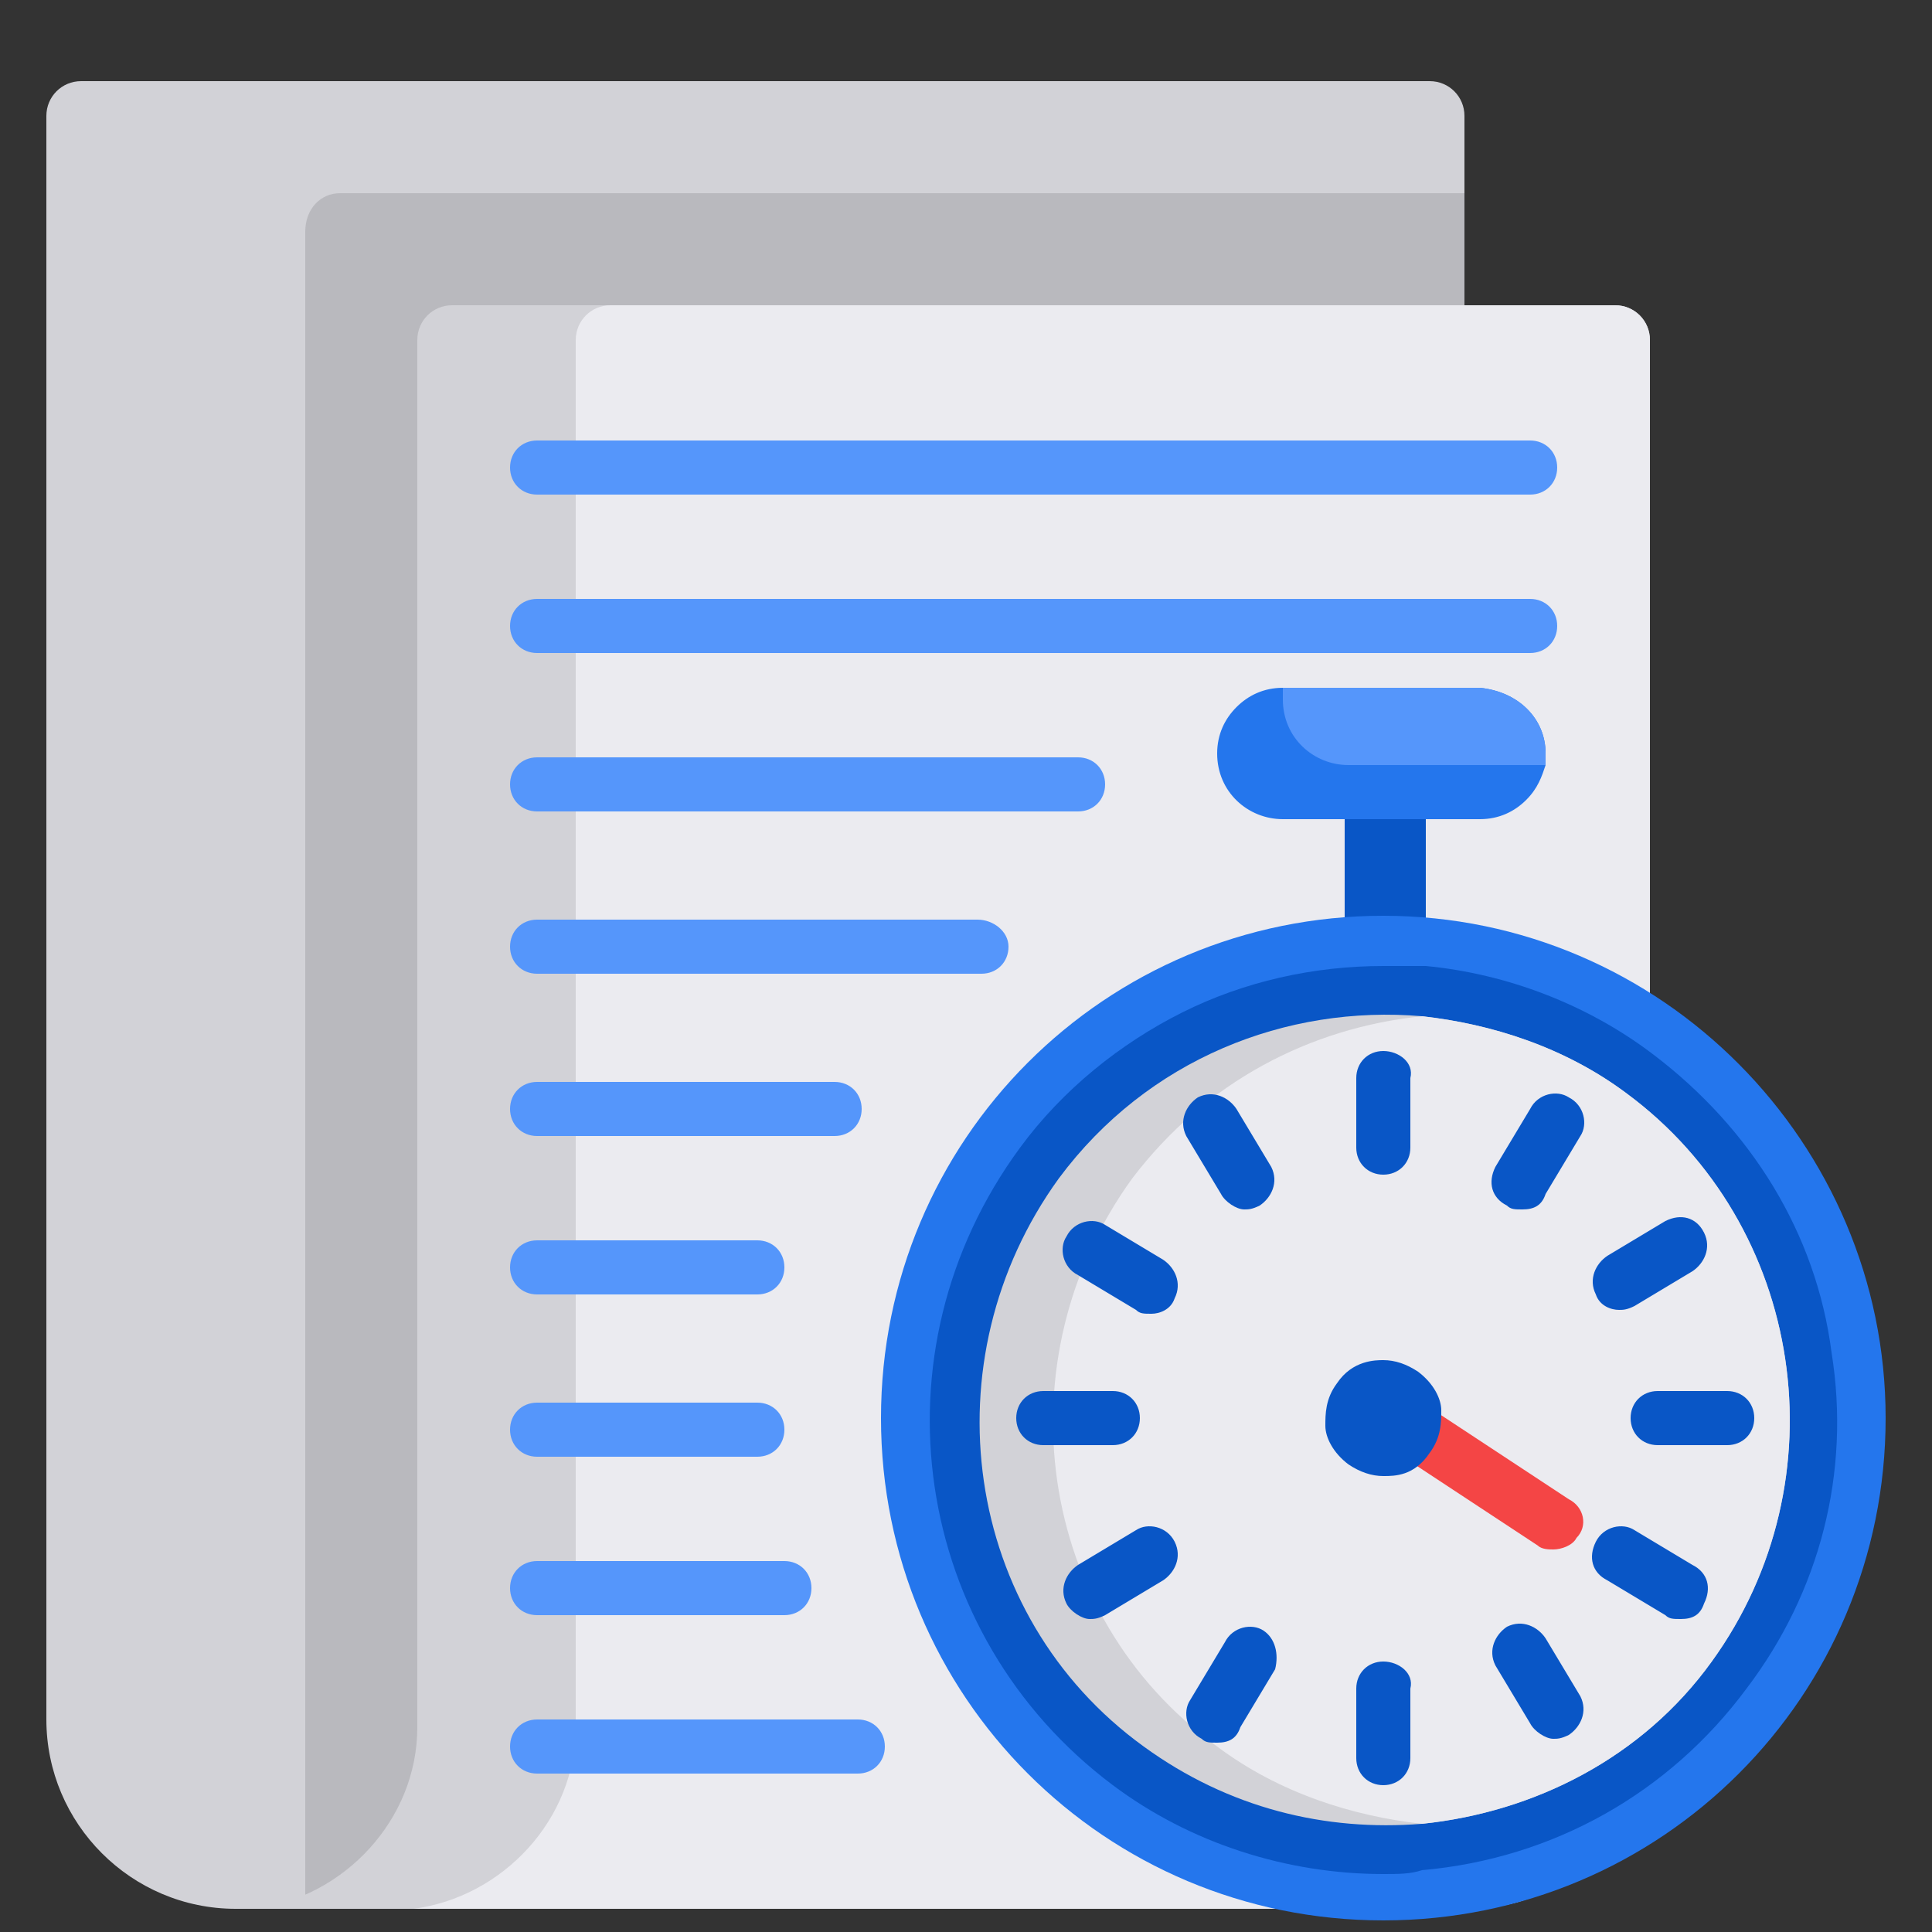 <?xml version="1.0" encoding="utf-8"?>
<!-- Generator: Adobe Illustrator 25.4.1, SVG Export Plug-In . SVG Version: 6.00 Build 0)  -->
<svg version="1.1" id="Layer_1" xmlns="http://www.w3.org/2000/svg" xmlns:xlink="http://www.w3.org/1999/xlink" x="0px" y="0px"
	 width="50px" height="50px" viewBox="0 0 50 50" style="enable-background:new 0 0 50 50;" xml:space="preserve">
<rect x="0" y="0" width="50" height="50" fill="#333333" stroke="none"/>
<style type="text/css">
	.st0{fill:#D2D2D7;}
	.st1{fill:#B9B9BE;}
	.st2{fill:#EBEBF0;}
	.st3{fill:#5596FB;}
	.st4{fill:#0956C6;}
	.st5{fill:#2476ED;}
	.st6{fill:#F44545;}
</style>
<path class="st0" d="M1.2,5.8v38.7c0,2.7,2.2,4.9,4.9,4.9h31.8V3c0-0.5-0.4-0.9-0.9-0.9H2.1C1.6,2.1,1.2,2.5,1.2,3L1.2,5.8z"/>
<path class="st1" d="M7.9,8.8v40.5c0,0,0,0.1,0,0.1h30V5H8.8C8.3,5,7.9,5.4,7.9,6L7.9,8.8z"/>
<path class="st0" d="M42.7,8.8v35.9c0,2.6-2.1,4.7-4.7,4.7H6.1l0.5,0c2.3-0.3,4.2-2.3,4.2-4.7V8.8c0-0.5,0.4-0.9,0.9-0.9h4.1l26,0
	C42.3,7.9,42.7,8.3,42.7,8.8z"/>
<path class="st2" d="M42.7,8.8v35.9c0,2.6-2.1,4.7-4.7,4.7H10.2l0.5,0c2.3-0.3,4.2-2.3,4.2-4.7V8.8c0-0.5,0.4-0.9,0.9-0.9h0l26,0
	C42.3,7.9,42.7,8.3,42.7,8.8z"/>
<path class="st3" d="M13.9,12.8h25.7c0.4,0,0.7-0.3,0.7-0.7s-0.3-0.7-0.7-0.7H13.9c-0.4,0-0.7,0.3-0.7,0.7S13.5,12.8,13.9,12.8z"/>
<path class="st3" d="M39.6,15.5H13.9c-0.4,0-0.7,0.3-0.7,0.7c0,0.4,0.3,0.7,0.7,0.7h25.7c0.4,0,0.7-0.3,0.7-0.7
	C40.3,15.8,40,15.5,39.6,15.5z"/>
<path class="st3" d="M27.9,19.6h-14c-0.4,0-0.7,0.3-0.7,0.7s0.3,0.7,0.7,0.7h14c0.4,0,0.7-0.3,0.7-0.7S28.3,19.6,27.9,19.6z"/>
<path class="st3" d="M25.3,23.8H13.9c-0.4,0-0.7,0.3-0.7,0.7c0,0.4,0.3,0.7,0.7,0.7h11.5c0.4,0,0.7-0.3,0.7-0.7
	C26.1,24.1,25.7,23.8,25.3,23.8z"/>
<path class="st3" d="M13.9,29.4h7.7c0.4,0,0.7-0.3,0.7-0.7s-0.3-0.7-0.7-0.7h-7.7c-0.4,0-0.7,0.3-0.7,0.7S13.5,29.4,13.9,29.4z"/>
<path class="st3" d="M13.9,33.5h5.7c0.4,0,0.7-0.3,0.7-0.7c0-0.4-0.3-0.7-0.7-0.7h-5.7c-0.4,0-0.7,0.3-0.7,0.7
	C13.2,33.2,13.5,33.5,13.9,33.5z"/>
<path class="st3" d="M13.9,37.7h5.7c0.4,0,0.7-0.3,0.7-0.7c0-0.4-0.3-0.7-0.7-0.7h-5.7c-0.4,0-0.7,0.3-0.7,0.7
	C13.2,37.4,13.5,37.7,13.9,37.7z"/>
<path class="st3" d="M13.9,41.8h6.4c0.4,0,0.7-0.3,0.7-0.7s-0.3-0.7-0.7-0.7h-6.4c-0.4,0-0.7,0.3-0.7,0.7S13.5,41.8,13.9,41.8z"/>
<path class="st3" d="M22.2,44.5h-8.3c-0.4,0-0.7,0.3-0.7,0.7c0,0.4,0.3,0.7,0.7,0.7h8.3c0.4,0,0.7-0.3,0.7-0.7
	C22.9,44.8,22.6,44.5,22.2,44.5z"/>
<path class="st4" d="M34.8,19.7h2.1v6.6h-2.1V19.7z"/>
<path class="st5" d="M40,19.5c0,0.1,0,0.2,0,0.3c-0.1,0.3-0.2,0.6-0.5,0.9c-0.3,0.3-0.7,0.5-1.2,0.5h-5.1c-0.9,0-1.7-0.7-1.7-1.7
	c0-0.5,0.2-0.9,0.5-1.2c0.3-0.3,0.7-0.5,1.2-0.5c0,0,0,0,0,0h5.1C39.3,17.9,40,18.6,40,19.5z"/>
<path class="st3" d="M40,19.5c0,0.1,0,0.2,0,0.3c0,0,0,0,0,0h-5.1c-0.9,0-1.7-0.7-1.7-1.7c0-0.1,0-0.2,0-0.3c0,0,0,0,0,0h5.1
	C39.3,17.9,40,18.6,40,19.5z"/>
<path class="st5" d="M48.8,36.7c0,7.2-5.8,13-13,13s-13-5.8-13-13s5.8-13,13-13S48.8,29.6,48.8,36.7z"/>
<path class="st4" d="M35.8,48.5c-2.5,0-5-0.8-7-2.3c-5.2-3.9-6.3-11.2-2.4-16.5c1.1-1.5,2.6-2.7,4.2-3.5c1.6-0.8,3.4-1.2,5.2-1.2
	c0.4,0,0.7,0,1.1,0c2.1,0.2,4.2,1,5.9,2.3c2.5,1.9,4.2,4.6,4.6,7.7c0.5,3.1-0.3,6.2-2.2,8.7c-2,2.7-5,4.4-8.4,4.7
	C36.5,48.5,36.2,48.5,35.8,48.5z"/>
<path class="st0" d="M44.3,43c-1.8,2.5-4.6,3.9-7.5,4.2c-2.5,0.2-5-0.4-7.2-2c-4.7-3.4-5.6-10-2.2-14.7c2.3-3.1,5.9-4.5,9.4-4.2
	c1.8,0.2,3.7,0.8,5.3,2C46.7,31.7,47.7,38.3,44.3,43z"/>
<path class="st2" d="M44.3,43c-1.8,2.5-4.6,3.9-7.5,4.2c-1.8-0.2-3.7-0.8-5.3-2c-4.7-3.4-5.6-10-2.2-14.7c1.9-2.5,4.6-3.9,7.5-4.2
	c1.8,0.2,3.7,0.8,5.3,2C46.7,31.7,47.7,38.3,44.3,43z"/>
<g>
	<path class="st4" d="M35.8,27.2c-0.4,0-0.7,0.3-0.7,0.7v1.8c0,0.4,0.3,0.7,0.7,0.7c0.4,0,0.7-0.3,0.7-0.7v-1.8
		C36.6,27.5,36.2,27.2,35.8,27.2z"/>
	<path class="st4" d="M39,31.2c0.1,0.1,0.2,0.1,0.4,0.1c0.3,0,0.5-0.1,0.6-0.4l0.9-1.5c0.2-0.3,0.1-0.8-0.3-1
		c-0.3-0.2-0.8-0.1-1,0.3l-0.9,1.5C38.5,30.6,38.6,31,39,31.2z"/>
	<path class="st4" d="M41.9,33.9c0.1,0,0.2,0,0.4-0.1l1.5-0.9c0.3-0.2,0.5-0.6,0.3-1s-0.6-0.5-1-0.3l-1.5,0.9
		c-0.3,0.2-0.5,0.6-0.3,1C41.4,33.8,41.7,33.9,41.9,33.9z"/>
	<path class="st4" d="M44.7,36h-1.8c-0.4,0-0.7,0.3-0.7,0.7c0,0.4,0.3,0.7,0.7,0.7h1.8c0.4,0,0.7-0.3,0.7-0.7
		C45.4,36.3,45.1,36,44.7,36z"/>
	<path class="st4" d="M43.8,40.5l-1.5-0.9c-0.3-0.2-0.8-0.1-1,0.3s-0.1,0.8,0.3,1l1.5,0.9c0.1,0.1,0.2,0.1,0.4,0.1
		c0.3,0,0.5-0.1,0.6-0.4C44.3,41.1,44.2,40.7,43.8,40.5z"/>
	<path class="st4" d="M40,42.4c-0.2-0.3-0.6-0.5-1-0.3c-0.3,0.2-0.5,0.6-0.3,1l0.9,1.5c0.1,0.2,0.4,0.4,0.6,0.4c0.1,0,0.2,0,0.4-0.1
		c0.3-0.2,0.5-0.6,0.3-1L40,42.4z"/>
	<path class="st4" d="M35.8,43c-0.4,0-0.7,0.3-0.7,0.7v1.8c0,0.4,0.3,0.7,0.7,0.7c0.4,0,0.7-0.3,0.7-0.7v-1.8
		C36.6,43.3,36.2,43,35.8,43z"/>
	<path class="st4" d="M32.7,42.2c-0.3-0.2-0.8-0.1-1,0.3L30.8,44c-0.2,0.3-0.1,0.8,0.3,1c0.1,0.1,0.2,0.1,0.4,0.1
		c0.3,0,0.5-0.1,0.6-0.4l0.9-1.5C33.1,42.8,33,42.4,32.7,42.2z"/>
	<path class="st4" d="M29.4,39.6l-1.5,0.9c-0.3,0.2-0.5,0.6-0.3,1c0.1,0.2,0.4,0.4,0.6,0.4c0.1,0,0.2,0,0.4-0.1l1.5-0.9
		c0.3-0.2,0.5-0.6,0.3-1C30.2,39.5,29.7,39.4,29.4,39.6z"/>
	<path class="st4" d="M29.5,36.7c0-0.4-0.3-0.7-0.7-0.7H27c-0.4,0-0.7,0.3-0.7,0.7c0,0.4,0.3,0.7,0.7,0.7h1.8
		C29.2,37.4,29.5,37.1,29.5,36.7z"/>
	<path class="st4" d="M30.1,32.6l-1.5-0.9c-0.3-0.2-0.8-0.1-1,0.3c-0.2,0.3-0.1,0.8,0.3,1l1.5,0.9c0.1,0.1,0.2,0.1,0.4,0.1
		c0.2,0,0.5-0.1,0.6-0.4C30.6,33.2,30.4,32.8,30.1,32.6z"/>
	<path class="st4" d="M32,28.7c-0.2-0.3-0.6-0.5-1-0.3c-0.3,0.2-0.5,0.6-0.3,1l0.9,1.5c0.1,0.2,0.4,0.4,0.6,0.4c0.1,0,0.2,0,0.4-0.1
		c0.3-0.2,0.5-0.6,0.3-1L32,28.7z"/>
</g>
<path class="st6" d="M40.6,38.8l-4.1-2.7c-0.3-0.2-0.8-0.1-1,0.2c-0.2,0.3-0.1,0.8,0.2,1l4.1,2.7c0.1,0.1,0.3,0.1,0.4,0.1
	c0.2,0,0.5-0.1,0.6-0.3C41.1,39.5,41,39,40.6,38.8z"/>
<path class="st4" d="M35.8,38.2c-0.3,0-0.6-0.1-0.9-0.3c-0.4-0.3-0.6-0.7-0.6-1c0-0.3,0-0.7,0.3-1.1c0.4-0.6,1-0.6,1.2-0.6
	c0.3,0,0.6,0.1,0.9,0.3c0.4,0.3,0.6,0.7,0.6,1c0,0.3,0,0.7-0.3,1.1C36.6,38.2,36.1,38.2,35.8,38.2z"/>
</svg>
